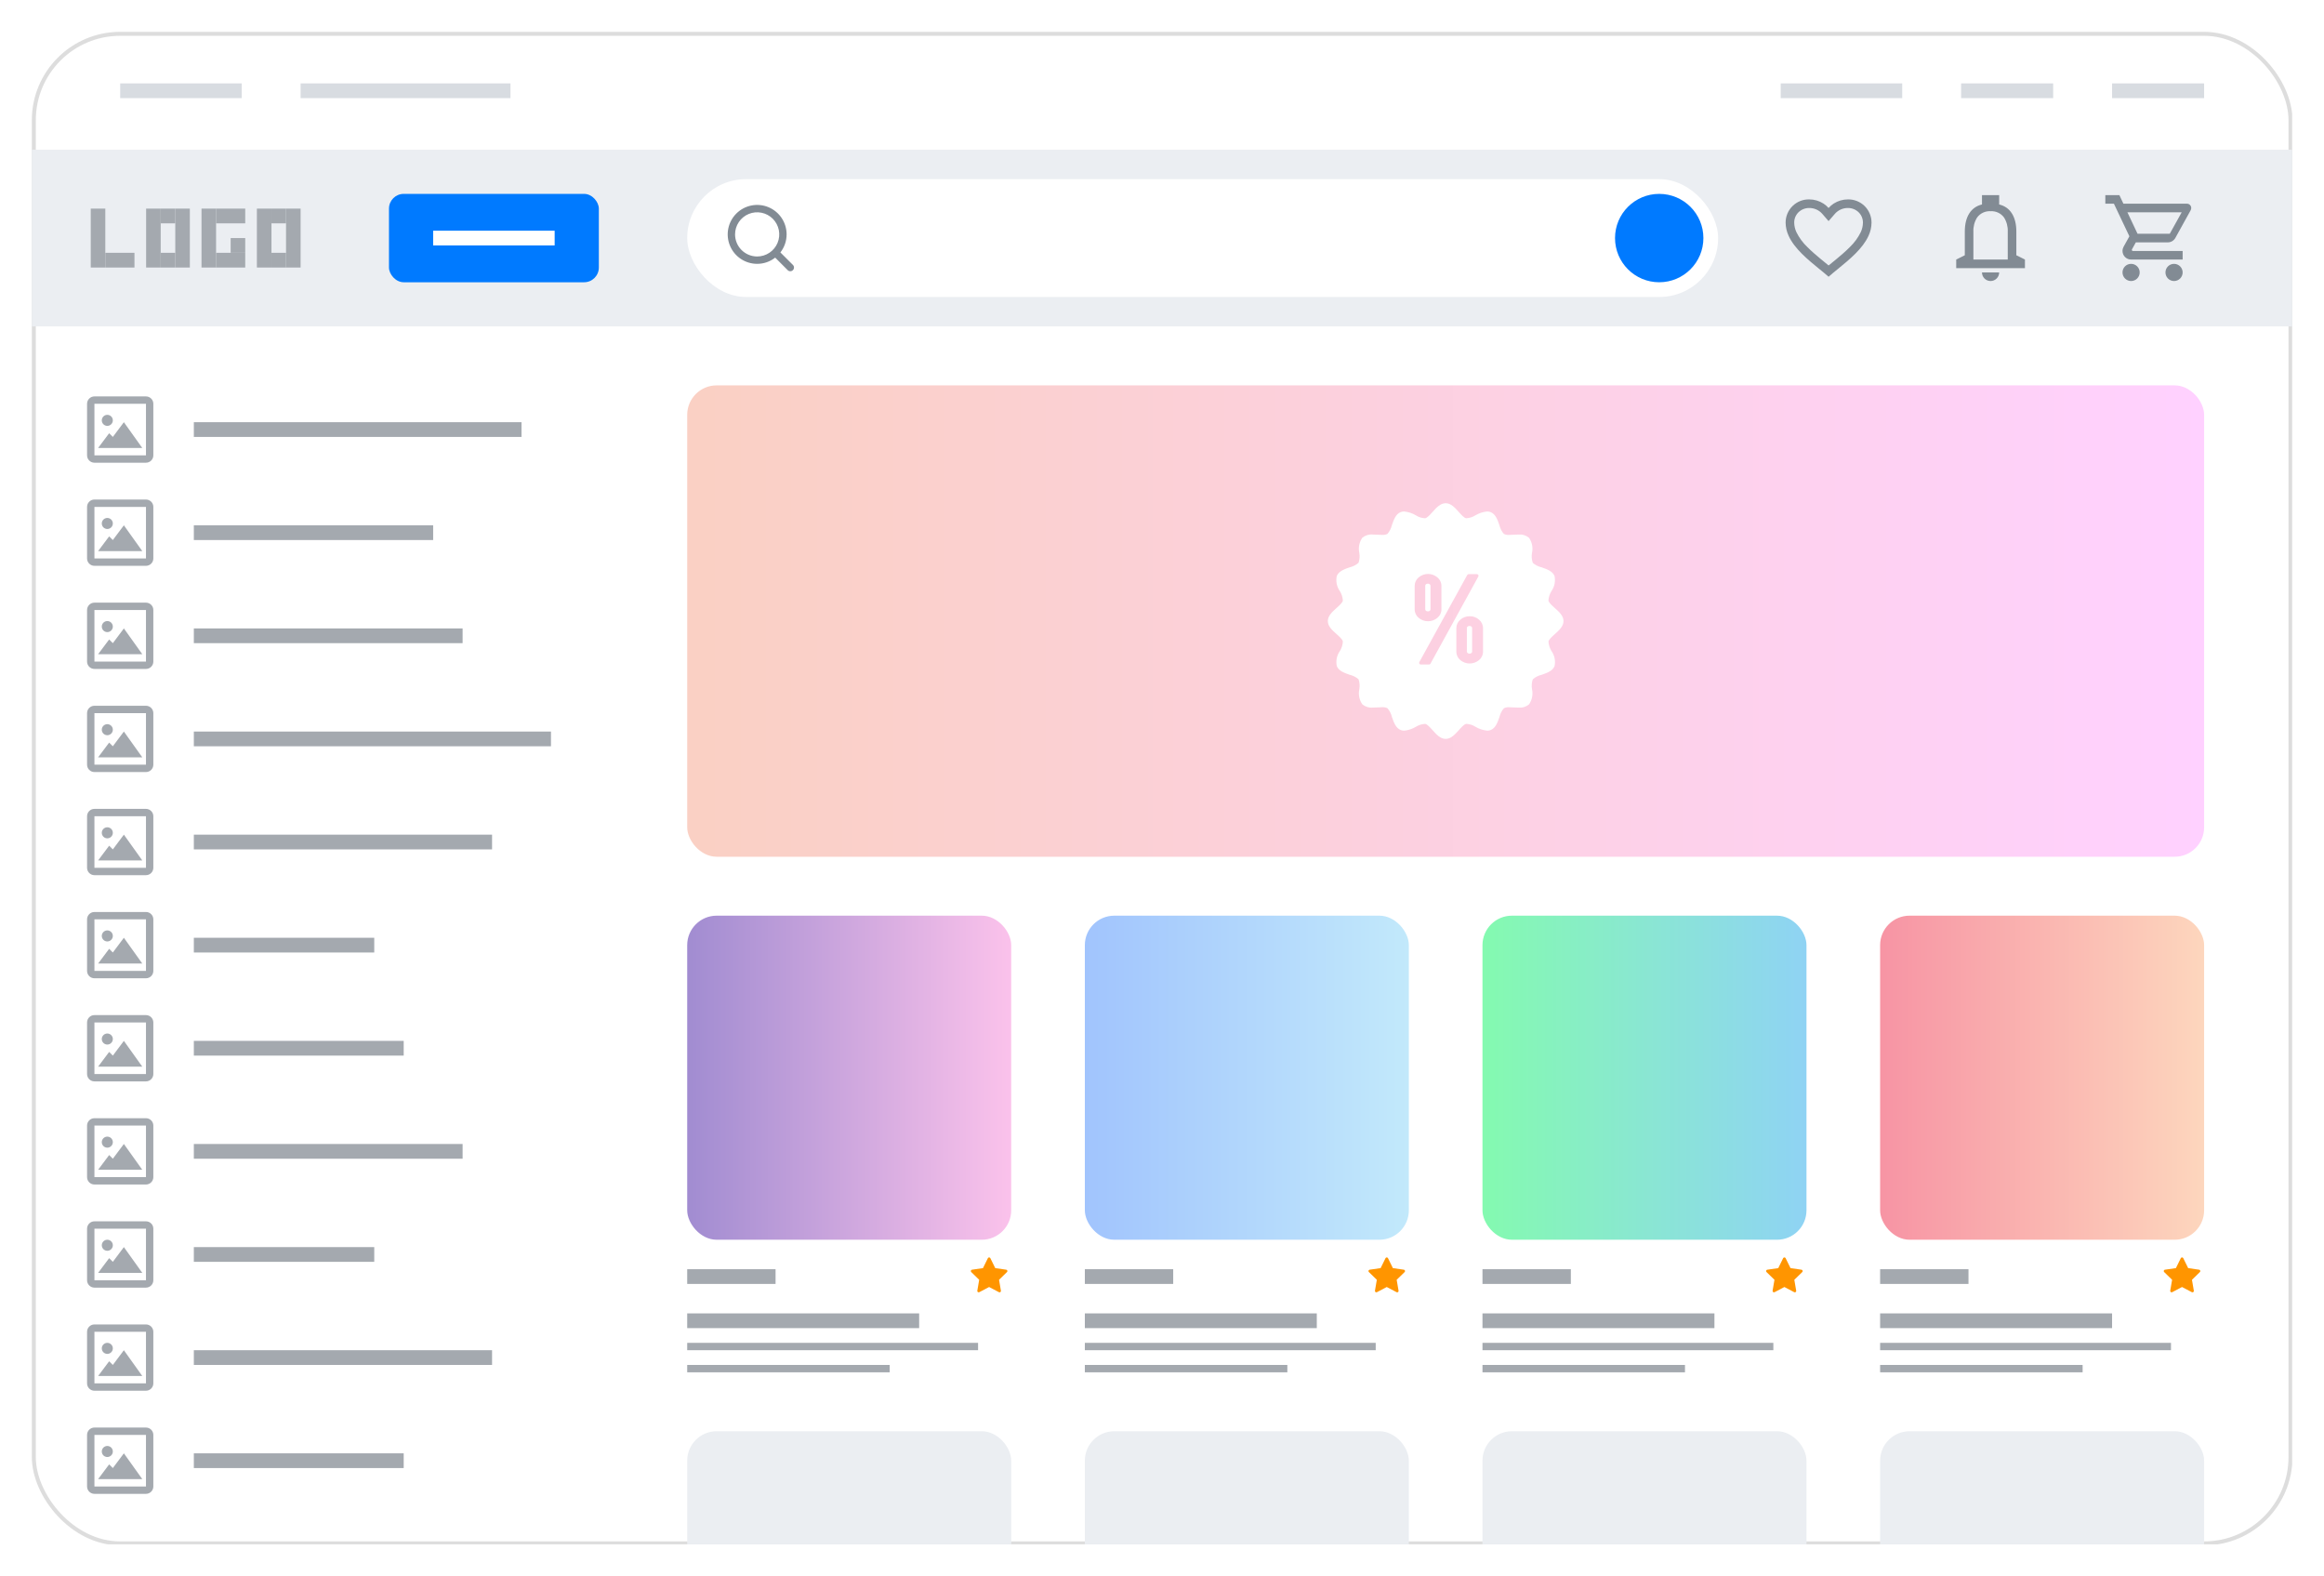 <svg width="584" height="396" viewBox="0 0 584 396" fill="none" xmlns="http://www.w3.org/2000/svg">
    <g clip-path="url(#clip0_3279_15283)" filter="url(#filter0_dd_3279_15283)">
        <rect x="8.5" y="4.5" width="567.081" height="379.263" rx="21.705" fill="white" stroke="#DDDDDD"/>
        <rect x="8" y="33.607" width="568.081" height="44.41" fill="#EBEEF2"/>
        <rect x="22.803" y="48.41" width="3.662" height="14.803" fill="#A4A9AF"/>
        <rect x="26.466" y="59.513" width="7.325" height="3.701" fill="#A4A9AF"/>
        <rect x="40.382" y="48.41" width="3.662" height="3.701" fill="#A4A9AF"/>
        <rect x="40.382" y="59.513" width="3.662" height="3.701" fill="#A4A9AF"/>
        <rect x="36.72" y="48.41" width="3.662" height="14.803" fill="#A4A9AF"/>
        <rect x="44.045" y="48.41" width="3.662" height="14.803" fill="#A4A9AF"/>
        <rect x="68.216" y="48.41" width="3.662" height="3.701" fill="#A4A9AF"/>
        <rect x="68.216" y="59.513" width="3.662" height="3.701" fill="#A4A9AF"/>
        <rect x="64.554" y="48.41" width="3.662" height="14.803" fill="#A4A9AF"/>
        <rect x="71.878" y="48.41" width="3.662" height="14.803" fill="#A4A9AF"/>
        <rect x="54.299" y="48.41" width="7.325" height="3.701" fill="#A4A9AF"/>
        <rect x="54.299" y="59.513" width="7.325" height="3.701" fill="#A4A9AF"/>
        <rect x="50.637" y="48.41" width="3.662" height="14.803" fill="#A4A9AF"/>
        <rect x="57.962" y="55.812" width="3.662" height="3.701" fill="#A4A9AF"/>
        <rect x="97.746" y="44.709" width="52.737" height="22.205" rx="3.701" fill="#007AFF"/>
        <rect x="108.848" y="53.962" width="30.532" height="3.701" fill="white"/>
        <rect x="172.688" y="41.008" width="259.06" height="29.607" rx="14.803" fill="white"/>
        <path d="M199.251 62.557L196.105 59.42C197.12 58.127 197.671 56.531 197.669 54.887C197.669 53.423 197.234 51.992 196.421 50.775C195.608 49.557 194.452 48.609 193.099 48.048C191.747 47.488 190.259 47.342 188.823 47.627C187.387 47.913 186.068 48.618 185.033 49.653C183.998 50.688 183.293 52.007 183.007 53.443C182.722 54.879 182.868 56.367 183.429 57.719C183.989 59.072 184.937 60.228 186.155 61.041C187.372 61.854 188.803 62.288 190.267 62.288C191.911 62.29 193.507 61.74 194.8 60.725L197.937 63.87C198.023 63.957 198.125 64.026 198.238 64.073C198.351 64.12 198.472 64.144 198.594 64.144C198.716 64.144 198.837 64.12 198.95 64.073C199.062 64.026 199.165 63.957 199.251 63.87C199.337 63.785 199.406 63.682 199.453 63.569C199.5 63.457 199.524 63.336 199.524 63.214C199.524 63.092 199.5 62.971 199.453 62.858C199.406 62.745 199.337 62.643 199.251 62.557ZM184.716 54.887C184.716 53.789 185.041 52.715 185.651 51.803C186.261 50.89 187.128 50.178 188.142 49.758C189.157 49.338 190.273 49.228 191.35 49.442C192.427 49.656 193.416 50.185 194.192 50.961C194.969 51.738 195.497 52.727 195.711 53.804C195.926 54.88 195.816 55.997 195.396 57.011C194.975 58.025 194.264 58.892 193.351 59.502C192.438 60.112 191.365 60.438 190.267 60.438C188.795 60.438 187.383 59.853 186.341 58.812C185.3 57.771 184.716 56.359 184.716 54.887Z" fill="#828B94"/>
        <circle cx="416.944" cy="55.812" r="11.103" fill="#007AFF"/>
        <path d="M459.504 65.527C458.808 64.909 458.021 64.267 457.189 63.584H457.178C454.247 61.187 450.926 58.476 449.459 55.227C448.977 54.193 448.722 53.067 448.71 51.926C448.707 50.36 449.334 48.859 450.452 47.762C451.569 46.666 453.081 46.065 454.647 46.097C455.921 46.099 457.168 46.468 458.239 47.158C458.709 47.464 459.135 47.833 459.504 48.256C459.875 47.835 460.301 47.465 460.77 47.158C461.841 46.467 463.087 46.099 464.361 46.097C465.927 46.065 467.439 46.666 468.556 47.762C469.673 48.859 470.301 50.36 470.298 51.926C470.287 53.069 470.032 54.196 469.549 55.232C468.082 58.481 464.762 61.192 461.831 63.584L461.82 63.592C460.987 64.271 460.201 64.913 459.505 65.535L459.504 65.527ZM454.647 48.256C453.641 48.243 452.671 48.628 451.948 49.327C451.251 50.011 450.862 50.949 450.868 51.926C450.881 52.758 451.069 53.577 451.421 54.331C452.114 55.733 453.048 57.002 454.181 58.079C455.251 59.158 456.482 60.203 457.546 61.082C457.841 61.325 458.141 61.569 458.441 61.815L458.63 61.969C458.918 62.204 459.216 62.448 459.504 62.688L459.518 62.675L459.524 62.669H459.531L459.541 62.662H459.546H459.551L459.571 62.646L459.615 62.61L459.623 62.604L459.635 62.595H459.641L459.651 62.586L460.367 61.998L460.555 61.844C460.859 61.596 461.159 61.352 461.453 61.109C462.518 60.23 463.749 59.186 464.819 58.101C465.952 57.025 466.887 55.756 467.579 54.355C467.937 53.595 468.128 52.766 468.139 51.926C468.144 50.952 467.754 50.018 467.06 49.335C466.338 48.634 465.368 48.246 464.361 48.256C463.133 48.246 461.958 48.761 461.134 49.671L459.504 51.549L457.874 49.671C457.049 48.761 455.875 48.246 454.647 48.256Z" fill="#828B94"/>
        <path d="M500.213 66.606C499.021 66.606 498.054 65.64 498.054 64.447H502.372C502.372 65.64 501.406 66.606 500.213 66.606ZM508.849 63.368H491.578V61.209L493.737 60.13V54.193C493.737 50.456 495.271 48.033 498.054 47.371V45.018H502.372V47.371C505.156 48.032 506.69 50.454 506.69 54.193V60.13L508.849 61.209V63.368ZM500.213 49.066C498.896 48.981 497.626 49.57 496.84 50.631C496.168 51.694 495.839 52.937 495.896 54.193V61.209H504.531V54.193C504.588 52.937 504.258 51.694 503.586 50.631C502.801 49.57 501.531 48.981 500.213 49.066Z" fill="#828B94"/>
        <path d="M546.32 62.288C546.892 62.288 547.442 62.516 547.846 62.921C548.251 63.326 548.479 63.875 548.479 64.447C548.479 65.02 548.251 65.569 547.846 65.974C547.442 66.379 546.892 66.606 546.32 66.606C545.747 66.606 545.198 66.379 544.793 65.974C544.388 65.569 544.161 65.02 544.161 64.447C544.161 63.249 545.122 62.288 546.32 62.288ZM529.049 45.018H532.579L533.594 47.177H549.558C549.844 47.177 550.119 47.29 550.321 47.493C550.524 47.695 550.637 47.97 550.637 48.256C550.637 48.44 550.584 48.623 550.508 48.796L546.644 55.78C546.277 56.438 545.564 56.891 544.755 56.891H536.713L535.742 58.651L535.709 58.78C535.709 58.852 535.738 58.921 535.788 58.971C535.839 59.022 535.907 59.05 535.979 59.05H548.479V61.209H535.526C534.953 61.209 534.404 60.982 533.999 60.577C533.594 60.172 533.367 59.623 533.367 59.05C533.367 58.672 533.464 58.316 533.626 58.014L535.094 55.369L531.208 47.177H529.049V45.018ZM535.526 62.288C536.098 62.288 536.647 62.516 537.052 62.921C537.457 63.326 537.685 63.875 537.685 64.447C537.685 65.02 537.457 65.569 537.052 65.974C536.647 66.379 536.098 66.606 535.526 66.606C534.953 66.606 534.404 66.379 533.999 65.974C533.594 65.569 533.367 65.02 533.367 64.447C533.367 63.249 534.328 62.288 535.526 62.288ZM545.24 54.733L548.241 49.336H534.597L537.145 54.733H545.24Z" fill="#828B94"/>
        <rect x="30.205" y="16.953" width="30.532" height="3.701" fill="#D8DCE1"/>
        <rect x="75.54" y="16.953" width="52.737" height="3.701" fill="#D8DCE1"/>
        <rect x="530.745" y="16.953" width="23.13" height="3.701" fill="#D8DCE1"/>
        <rect x="492.812" y="16.953" width="23.13" height="3.701" fill="#D8DCE1"/>
        <rect x="447.476" y="16.953" width="30.532" height="3.701" fill="#D8DCE1"/>
        <path d="M36.682 112.25H23.729C22.707 112.25 21.878 111.421 21.878 110.399V97.447C21.878 96.424 22.707 95.596 23.729 95.596H36.682C37.703 95.596 38.532 96.424 38.532 97.447V110.399C38.532 111.421 37.703 112.25 36.682 112.25ZM23.729 97.447V110.399H36.682V97.447H23.729ZM35.756 108.549H24.654L27.43 104.848L28.355 105.773L31.13 102.073L35.756 108.549ZM26.967 102.998C26.2 102.998 25.579 102.376 25.579 101.61C25.579 100.843 26.2 100.222 26.967 100.222C27.733 100.222 28.355 100.843 28.355 101.61C28.355 102.376 27.733 102.998 26.967 102.998Z" fill="#A4A9AF"/>
        <rect x="48.709" y="102.073" width="82.344" height="3.701" fill="#A4A9AF"/>
        <path d="M36.682 138.156H23.729C22.707 138.156 21.878 137.327 21.878 136.305V123.352C21.878 122.33 22.707 121.502 23.729 121.502H36.682C37.703 121.502 38.532 122.33 38.532 123.352V136.305C38.532 137.327 37.703 138.156 36.682 138.156ZM23.729 123.352V136.305H36.682V123.352H23.729ZM35.756 134.455H24.654L27.43 130.754L28.355 131.679L31.13 127.978L35.756 134.455ZM26.967 128.904C26.2 128.904 25.579 128.282 25.579 127.516C25.579 126.749 26.2 126.128 26.967 126.128C27.733 126.128 28.355 126.749 28.355 127.516C28.355 128.282 27.733 128.904 26.967 128.904Z" fill="#A4A9AF"/>
        <rect x="48.709" y="127.979" width="60.139" height="3.701" fill="#A4A9AF"/>
        <path d="M36.682 164.062H23.729C22.707 164.062 21.878 163.233 21.878 162.211V149.258C21.878 148.236 22.707 147.408 23.729 147.408H36.682C37.703 147.408 38.532 148.236 38.532 149.258V162.211C38.532 163.233 37.703 164.062 36.682 164.062ZM23.729 149.258V162.211H36.682V149.258H23.729ZM35.756 160.361H24.654L27.43 156.66L28.355 157.585L31.13 153.884L35.756 160.361ZM26.967 154.81C26.2 154.81 25.579 154.188 25.579 153.422C25.579 152.655 26.2 152.034 26.967 152.034C27.733 152.034 28.355 152.655 28.355 153.422C28.355 154.188 27.733 154.81 26.967 154.81Z" fill="#A4A9AF"/>
        <rect x="48.709" y="153.885" width="67.54" height="3.701" fill="#A4A9AF"/>
        <path d="M36.682 189.968H23.729C22.707 189.968 21.878 189.139 21.878 188.117V175.164C21.878 174.142 22.707 173.314 23.729 173.314H36.682C37.703 173.314 38.532 174.142 38.532 175.164V188.117C38.532 189.139 37.703 189.968 36.682 189.968ZM23.729 175.164V188.117H36.682V175.164H23.729ZM35.756 186.267H24.654L27.43 182.566L28.355 183.491L31.13 179.79L35.756 186.267ZM26.967 180.716C26.2 180.716 25.579 180.094 25.579 179.328C25.579 178.561 26.2 177.94 26.967 177.94C27.733 177.94 28.355 178.561 28.355 179.328C28.355 180.094 27.733 180.716 26.967 180.716Z" fill="#A4A9AF"/>
        <rect x="48.709" y="179.791" width="89.746" height="3.701" fill="#A4A9AF"/>
        <path d="M36.682 215.874H23.729C22.707 215.874 21.878 215.045 21.878 214.023V201.07C21.878 200.048 22.707 199.22 23.729 199.22H36.682C37.703 199.22 38.532 200.048 38.532 201.07V214.023C38.532 215.045 37.703 215.874 36.682 215.874ZM23.729 201.07V214.023H36.682V201.07H23.729ZM35.756 212.173H24.654L27.43 208.472L28.355 209.397L31.13 205.696L35.756 212.173ZM26.967 206.622C26.2 206.622 25.579 206 25.579 205.234C25.579 204.467 26.2 203.846 26.967 203.846C27.733 203.846 28.355 204.467 28.355 205.234C28.355 206 27.733 206.622 26.967 206.622Z" fill="#A4A9AF"/>
        <rect x="48.709" y="205.697" width="74.942" height="3.701" fill="#A4A9AF"/>
        <path d="M36.682 241.78H23.729C22.707 241.78 21.878 240.951 21.878 239.929V226.976C21.878 225.954 22.707 225.126 23.729 225.126H36.682C37.703 225.126 38.532 225.954 38.532 226.976V239.929C38.532 240.951 37.703 241.78 36.682 241.78ZM23.729 226.976V239.929H36.682V226.976H23.729ZM35.756 238.079H24.654L27.43 234.378L28.355 235.303L31.13 231.602L35.756 238.079ZM26.967 232.528C26.2 232.528 25.579 231.906 25.579 231.14C25.579 230.373 26.2 229.752 26.967 229.752C27.733 229.752 28.355 230.373 28.355 231.14C28.355 231.906 27.733 232.528 26.967 232.528Z" fill="#A4A9AF"/>
        <rect x="48.709" y="231.603" width="45.335" height="3.701" fill="#A4A9AF"/>
        <path d="M36.682 267.686H23.729C22.707 267.686 21.878 266.857 21.878 265.835V252.882C21.878 251.86 22.707 251.032 23.729 251.032H36.682C37.703 251.032 38.532 251.86 38.532 252.882V265.835C38.532 266.857 37.703 267.686 36.682 267.686ZM23.729 252.882V265.835H36.682V252.882H23.729ZM35.756 263.985H24.654L27.43 260.284L28.355 261.209L31.13 257.508L35.756 263.985ZM26.967 258.434C26.2 258.434 25.579 257.812 25.579 257.046C25.579 256.279 26.2 255.658 26.967 255.658C27.733 255.658 28.355 256.279 28.355 257.046C28.355 257.812 27.733 258.434 26.967 258.434Z" fill="#A4A9AF"/>
        <rect x="48.709" y="257.509" width="52.737" height="3.701" fill="#A4A9AF"/>
        <path d="M36.682 293.592H23.729C22.707 293.592 21.878 292.763 21.878 291.741V278.788C21.878 277.766 22.707 276.938 23.729 276.938H36.682C37.703 276.938 38.532 277.766 38.532 278.788V291.741C38.532 292.763 37.703 293.592 36.682 293.592ZM23.729 278.788V291.741H36.682V278.788H23.729ZM35.756 289.891H24.654L27.43 286.19L28.355 287.115L31.13 283.414L35.756 289.891ZM26.967 284.339C26.2 284.339 25.579 283.718 25.579 282.952C25.579 282.185 26.2 281.564 26.967 281.564C27.733 281.564 28.355 282.185 28.355 282.952C28.355 283.718 27.733 284.339 26.967 284.339Z" fill="#A4A9AF"/>
        <rect x="48.709" y="283.414" width="67.54" height="3.701" fill="#A4A9AF"/>
        <path d="M36.682 319.498H23.729C22.707 319.498 21.878 318.669 21.878 317.647V304.694C21.878 303.672 22.707 302.844 23.729 302.844H36.682C37.703 302.844 38.532 303.672 38.532 304.694V317.647C38.532 318.669 37.703 319.498 36.682 319.498ZM23.729 304.694V317.647H36.682V304.694H23.729ZM35.756 315.797H24.654L27.43 312.096L28.355 313.021L31.13 309.32L35.756 315.797ZM26.967 310.245C26.2 310.245 25.579 309.624 25.579 308.858C25.579 308.091 26.2 307.47 26.967 307.47C27.733 307.47 28.355 308.091 28.355 308.858C28.355 309.624 27.733 310.245 26.967 310.245Z" fill="#A4A9AF"/>
        <rect x="48.709" y="309.32" width="45.335" height="3.701" fill="#A4A9AF"/>
        <path d="M36.682 345.404H23.729C22.707 345.404 21.878 344.575 21.878 343.553V330.6C21.878 329.578 22.707 328.75 23.729 328.75H36.682C37.703 328.75 38.532 329.578 38.532 330.6V343.553C38.532 344.575 37.703 345.404 36.682 345.404ZM23.729 330.6V343.553H36.682V330.6H23.729ZM35.756 341.703H24.654L27.43 338.002L28.355 338.927L31.13 335.226L35.756 341.703ZM26.967 336.152C26.2 336.152 25.579 335.53 25.579 334.764C25.579 333.997 26.2 333.376 26.967 333.376C27.733 333.376 28.355 333.997 28.355 334.764C28.355 335.53 27.733 336.152 26.967 336.152Z" fill="#A4A9AF"/>
        <rect x="48.709" y="335.226" width="74.942" height="3.701" fill="#A4A9AF"/>
        <path d="M36.682 371.31H23.729C22.707 371.31 21.878 370.481 21.878 369.459V356.506C21.878 355.484 22.707 354.656 23.729 354.656H36.682C37.703 354.656 38.532 355.484 38.532 356.506V369.459C38.532 370.481 37.703 371.31 36.682 371.31ZM23.729 356.506V369.459H36.682V356.506H23.729ZM35.756 367.609H24.654L27.43 363.908L28.355 364.833L31.13 361.132L35.756 367.609ZM26.967 362.057C26.2 362.057 25.579 361.436 25.579 360.67C25.579 359.903 26.2 359.282 26.967 359.282C27.733 359.282 28.355 359.903 28.355 360.67C28.355 361.436 27.733 362.057 26.967 362.057Z" fill="#A4A9AF"/>
        <rect x="48.709" y="361.132" width="52.737" height="3.701" fill="#A4A9AF"/>
        <rect x="172.688" y="92.82" width="381.188" height="118.427" rx="7.402" fill="url(#paint0_linear_3279_15283)"/>
        <g clip-path="url(#clip1_3279_15283)">
            <path d="M359.991 179.448C359.374 178.757 358.673 177.972 358.14 177.868C357.279 177.905 356.444 178.174 355.722 178.646L355.74 178.633C354.869 179.145 353.897 179.464 352.892 179.566L352.863 179.568H352.838C352.527 179.569 352.22 179.508 351.933 179.388L351.947 179.393C350.736 178.89 350.245 177.489 349.776 176.132C349.588 175.314 349.201 174.557 348.649 173.926L348.654 173.931C348.227 173.724 347.752 173.637 347.279 173.682H347.289C346.929 173.682 346.549 173.704 346.169 173.726C345.76 173.751 345.35 173.77 344.96 173.77C344.492 173.815 344.02 173.766 343.571 173.627C343.121 173.488 342.704 173.262 342.342 172.961L342.347 172.966C341.959 172.413 341.692 171.784 341.562 171.12C341.432 170.457 341.444 169.774 341.595 169.115L341.59 169.147C341.735 168.303 341.663 167.437 341.383 166.628L341.393 166.665C340.773 166.12 340.029 165.736 339.226 165.547L339.192 165.54C337.835 165.068 336.428 164.58 335.93 163.369C335.787 162.715 335.782 162.039 335.915 161.384C336.048 160.728 336.316 160.108 336.702 159.562L336.692 159.576C337.143 158.853 337.404 158.027 337.45 157.176V157.163C337.346 156.628 336.562 155.93 335.871 155.313C334.79 154.356 333.675 153.361 333.675 152.032C333.675 150.702 334.79 149.707 335.868 148.743C336.559 148.126 337.344 147.425 337.447 146.892C337.397 146.033 337.13 145.2 336.67 144.472L336.683 144.492C336.297 143.942 336.031 143.317 335.902 142.658C335.772 141.999 335.782 141.32 335.93 140.665L335.925 140.697C336.428 139.486 337.83 138.995 339.187 138.526C340.041 138.326 340.783 137.934 341.393 137.396L341.388 137.401C341.666 136.593 341.732 135.727 341.58 134.887L341.585 134.916C341.44 134.259 341.433 133.578 341.564 132.918C341.696 132.257 341.963 131.631 342.35 131.08L342.34 131.095C342.703 130.795 343.122 130.57 343.573 130.433C344.023 130.296 344.496 130.249 344.965 130.295H344.95C345.345 130.295 345.752 130.317 346.159 130.34C346.539 130.362 346.919 130.384 347.279 130.384C347.754 130.428 348.231 130.34 348.659 130.13L348.644 130.137C349.174 129.53 349.567 128.79 349.759 127.971L349.766 127.937C350.24 126.58 350.729 125.173 351.938 124.675C352.22 124.559 352.523 124.5 352.828 124.502H352.855H352.853C353.929 124.613 354.906 124.946 355.767 125.455L355.732 125.437C356.444 125.906 357.271 126.171 358.123 126.205H358.133C358.668 126.101 359.366 125.316 359.983 124.626C360.955 123.542 361.952 122.427 363.282 122.427C364.612 122.427 365.606 123.542 366.571 124.623C367.187 125.314 367.888 126.098 368.421 126.202C369.282 126.162 370.117 125.893 370.839 125.422L370.819 125.435C371.691 124.923 372.663 124.605 373.669 124.505L373.699 124.502H373.723C374.044 124.502 374.35 124.566 374.629 124.682L374.614 124.677C375.825 125.181 376.316 126.582 376.785 127.939C376.985 128.793 377.377 129.533 377.913 130.145L377.908 130.14C378.335 130.347 378.812 130.431 379.284 130.384H379.274C379.635 130.384 380.015 130.362 380.395 130.342C380.804 130.32 381.214 130.298 381.604 130.298C382.072 130.254 382.545 130.303 382.994 130.442C383.444 130.581 383.862 130.807 384.224 131.107L384.219 131.102C384.606 131.656 384.872 132.285 385.002 132.948C385.131 133.612 385.12 134.295 384.969 134.953L384.974 134.921C384.829 135.765 384.901 136.632 385.184 137.44L385.174 137.406C385.778 137.939 386.521 138.331 387.34 138.521L387.374 138.528C388.731 139.002 390.138 139.491 390.636 140.7C390.778 141.353 390.782 142.028 390.65 142.684C390.517 143.339 390.251 143.96 389.866 144.507L389.876 144.492C389.424 145.21 389.161 146.031 389.111 146.878V146.892C389.215 147.428 390 148.126 390.69 148.743C391.778 149.712 392.894 150.707 392.894 152.037C392.894 153.366 391.778 154.363 390.698 155.328C390.007 155.945 389.222 156.643 389.119 157.178C389.173 158.074 389.452 158.895 389.896 159.601L389.884 159.579C390.269 160.129 390.535 160.753 390.664 161.411C390.794 162.07 390.784 162.748 390.636 163.403L390.641 163.371C390.14 164.585 388.736 165.073 387.379 165.542C386.562 165.73 385.804 166.118 385.174 166.672L385.179 166.667C384.9 167.475 384.834 168.341 384.986 169.181L384.981 169.152C385.126 169.809 385.133 170.489 385.001 171.149C384.87 171.809 384.602 172.435 384.216 172.986L384.226 172.971C383.863 173.271 383.445 173.497 382.995 173.635C382.545 173.773 382.072 173.82 381.604 173.775H381.618C381.224 173.775 380.816 173.753 380.409 173.731C380.037 173.705 379.663 173.691 379.289 173.687C378.815 173.642 378.338 173.73 377.91 173.941L377.925 173.933C377.382 174.553 376.999 175.297 376.81 176.099L376.802 176.134C376.329 177.491 375.84 178.897 374.631 179.396C374.349 179.512 374.046 179.57 373.74 179.568H373.713H373.716C372.687 179.466 371.694 179.14 370.804 178.614L370.837 178.631C370.125 178.162 369.298 177.898 368.446 177.866H368.436C367.901 177.97 367.202 178.754 366.585 179.445C365.611 180.526 364.617 181.641 363.284 181.641C361.952 181.641 360.96 180.526 359.993 179.448H359.991ZM368.705 140.46L356.665 162.34C356.63 162.402 356.613 162.472 356.614 162.543C356.615 162.614 356.635 162.684 356.671 162.745C356.707 162.806 356.758 162.857 356.82 162.892C356.882 162.928 356.951 162.946 357.022 162.947H359.112C359.185 162.947 359.256 162.927 359.319 162.89C359.381 162.854 359.433 162.801 359.468 162.737V162.734L371.49 140.853C371.525 140.79 371.542 140.72 371.541 140.649C371.54 140.578 371.52 140.508 371.484 140.447C371.448 140.386 371.397 140.335 371.335 140.3C371.273 140.264 371.204 140.246 371.133 140.246H369.063C368.989 140.246 368.918 140.266 368.855 140.303C368.792 140.34 368.74 140.394 368.705 140.458V140.46ZM366.968 151.684C366.654 151.943 366.402 152.268 366.229 152.636C366.056 153.004 365.966 153.406 365.966 153.813V159.737C365.966 160.585 366.356 161.343 366.965 161.841L366.97 161.846C367.602 162.374 368.421 162.693 369.317 162.693C370.212 162.693 371.031 162.372 371.668 161.841L371.663 161.846C372.28 161.345 372.67 160.588 372.67 159.739V153.818C372.67 152.969 372.287 152.207 371.688 151.699L371.683 151.696C371.057 151.134 370.246 150.824 369.406 150.825H369.329H369.334H369.258C368.415 150.824 367.6 151.131 366.968 151.689L366.973 151.686L366.968 151.684ZM356.497 141.057C356.183 141.317 355.931 141.642 355.758 142.01C355.585 142.378 355.495 142.78 355.495 143.187V149.108C355.495 149.959 355.883 150.721 356.495 151.222L356.499 151.227C357.131 151.763 357.953 152.086 358.851 152.086C359.749 152.086 360.573 151.76 361.207 151.222L361.202 151.227C361.824 150.721 362.216 149.959 362.216 149.103V143.196C362.216 142.34 361.829 141.578 361.217 141.07L361.212 141.067C360.553 140.506 359.716 140.198 358.85 140.198C357.985 140.199 357.148 140.508 356.49 141.07L356.495 141.065L356.497 141.057ZM368.779 160.058C368.726 160.015 368.683 159.962 368.653 159.901C368.624 159.839 368.609 159.773 368.609 159.705V153.781C368.609 153.638 368.675 153.512 368.776 153.431C368.904 153.319 369.068 153.258 369.238 153.258H369.27H369.267H369.297C369.467 153.258 369.631 153.318 369.761 153.428C369.814 153.47 369.856 153.523 369.886 153.584C369.915 153.645 369.931 153.711 369.931 153.778V159.705C369.931 159.772 369.916 159.838 369.887 159.899C369.858 159.96 369.816 160.013 369.763 160.055C369.63 160.164 369.457 160.228 369.27 160.228C369.082 160.228 368.91 160.164 368.774 160.053H368.776L368.779 160.058ZM358.318 149.434C358.265 149.391 358.222 149.337 358.193 149.276C358.163 149.215 358.148 149.149 358.148 149.081V143.159C358.148 143.016 358.214 142.89 358.315 142.807C358.449 142.698 358.621 142.634 358.809 142.634C358.996 142.634 359.169 142.698 359.305 142.809H359.302C359.355 142.851 359.398 142.905 359.428 142.966C359.457 143.027 359.472 143.094 359.472 143.162V149.086C359.472 149.153 359.457 149.22 359.428 149.281C359.399 149.342 359.357 149.396 359.305 149.439C359.171 149.547 358.999 149.611 358.811 149.611C358.624 149.611 358.451 149.547 358.315 149.436H358.318V149.434Z" fill="white"/>
        </g>
        <rect x="172.688" y="226.051" width="81.419" height="81.419" rx="7.402" fill="url(#paint1_linear_3279_15283)"/>
        <rect x="172.688" y="325.974" width="58.288" height="3.701" fill="#A4A9AF"/>
        <rect x="172.688" y="333.376" width="73.092" height="1.85" fill="#A4A9AF"/>
        <rect x="172.688" y="338.927" width="50.887" height="1.85" fill="#A4A9AF"/>
        <rect x="172.688" y="314.872" width="22.205" height="3.701" fill="#A4A9AF"/>
        <g clip-path="url(#clip2_3279_15283)">
            <path d="M252.85 314.999L250.097 314.599L248.867 312.104C248.833 312.036 248.778 311.981 248.709 311.947C248.538 311.863 248.33 311.933 248.244 312.104L247.014 314.599L244.261 314.999C244.185 315.01 244.115 315.046 244.062 315.1C243.998 315.166 243.963 315.255 243.964 315.347C243.965 315.439 244.003 315.527 244.069 315.591L246.061 317.533L245.59 320.275C245.579 320.339 245.586 320.405 245.61 320.465C245.635 320.525 245.675 320.576 245.728 320.615C245.78 320.653 245.842 320.675 245.907 320.68C245.971 320.684 246.036 320.671 246.093 320.641L248.555 319.346L251.018 320.641C251.085 320.676 251.163 320.688 251.238 320.675C251.426 320.643 251.553 320.464 251.521 320.275L251.05 317.533L253.042 315.591C253.096 315.538 253.132 315.469 253.143 315.393C253.172 315.203 253.04 315.027 252.85 314.999Z" fill="#FF9500"/>
        </g>
        <rect x="272.611" y="226.051" width="81.419" height="81.419" rx="7.402" fill="url(#paint2_linear_3279_15283)"/>
        <rect x="272.611" y="325.974" width="58.288" height="3.701" fill="#A4A9AF"/>
        <rect x="272.611" y="333.376" width="73.092" height="1.85" fill="#A4A9AF"/>
        <rect x="272.611" y="338.927" width="50.887" height="1.85" fill="#A4A9AF"/>
        <rect x="272.611" y="314.872" width="22.205" height="3.701" fill="#A4A9AF"/>
        <g clip-path="url(#clip3_3279_15283)">
            <path d="M352.773 314.999L350.02 314.599L348.79 312.104C348.756 312.036 348.701 311.981 348.632 311.947C348.461 311.863 348.253 311.933 348.167 312.104L346.937 314.599L344.184 314.999C344.108 315.01 344.039 315.046 343.985 315.1C343.921 315.166 343.886 315.255 343.887 315.347C343.888 315.439 343.926 315.527 343.992 315.591L345.984 317.533L345.513 320.275C345.502 320.339 345.509 320.405 345.533 320.465C345.558 320.525 345.598 320.576 345.651 320.615C345.703 320.653 345.765 320.675 345.83 320.68C345.894 320.684 345.959 320.671 346.016 320.641L348.478 319.346L350.941 320.641C351.008 320.676 351.086 320.688 351.161 320.675C351.35 320.643 351.476 320.464 351.444 320.275L350.973 317.533L352.965 315.591C353.019 315.538 353.055 315.469 353.066 315.393C353.095 315.203 352.963 315.027 352.773 314.999Z" fill="#FF9500"/>
        </g>
        <rect x="372.534" y="226.051" width="81.419" height="81.419" rx="7.402" fill="url(#paint3_linear_3279_15283)"/>
        <rect x="372.534" y="325.974" width="58.288" height="3.701" fill="#A4A9AF"/>
        <rect x="372.534" y="333.376" width="73.092" height="1.85" fill="#A4A9AF"/>
        <rect x="372.534" y="338.927" width="50.887" height="1.85" fill="#A4A9AF"/>
        <rect x="372.534" y="314.872" width="22.205" height="3.701" fill="#A4A9AF"/>
        <g clip-path="url(#clip4_3279_15283)">
            <path d="M452.696 314.999L449.943 314.599L448.713 312.104C448.679 312.036 448.624 311.981 448.556 311.947C448.384 311.863 448.176 311.933 448.09 312.104L446.86 314.599L444.107 314.999C444.031 315.01 443.962 315.046 443.908 315.1C443.844 315.166 443.809 315.255 443.81 315.347C443.811 315.439 443.849 315.527 443.915 315.591L445.907 317.533L445.436 320.275C445.425 320.339 445.432 320.405 445.457 320.465C445.481 320.525 445.522 320.576 445.574 320.615C445.626 320.653 445.688 320.675 445.753 320.68C445.817 320.684 445.882 320.671 445.939 320.641L448.402 319.346L450.864 320.641C450.931 320.676 451.009 320.688 451.084 320.675C451.273 320.643 451.399 320.464 451.367 320.275L450.896 317.533L452.888 315.591C452.942 315.538 452.978 315.469 452.989 315.393C453.018 315.203 452.886 315.027 452.696 314.999Z" fill="#FF9500"/>
        </g>
        <rect x="472.457" y="226.051" width="81.419" height="81.419" rx="7.402" fill="url(#paint4_linear_3279_15283)"/>
        <rect x="472.457" y="325.974" width="58.288" height="3.701" fill="#A4A9AF"/>
        <rect x="472.457" y="333.376" width="73.092" height="1.85" fill="#A4A9AF"/>
        <rect x="472.457" y="338.927" width="50.887" height="1.85" fill="#A4A9AF"/>
        <rect x="472.457" y="314.872" width="22.205" height="3.701" fill="#A4A9AF"/>
        <g clip-path="url(#clip5_3279_15283)">
            <path d="M552.619 314.999L549.866 314.599L548.636 312.104C548.602 312.036 548.547 311.981 548.478 311.947C548.307 311.863 548.099 311.933 548.013 312.104L546.783 314.599L544.03 314.999C543.954 315.01 543.884 315.046 543.831 315.1C543.767 315.166 543.732 315.255 543.733 315.347C543.734 315.439 543.772 315.527 543.838 315.591L545.83 317.533L545.359 320.275C545.348 320.339 545.355 320.405 545.379 320.465C545.404 320.525 545.444 320.576 545.497 320.615C545.549 320.653 545.611 320.675 545.676 320.68C545.74 320.684 545.805 320.671 545.862 320.641L548.324 319.346L550.787 320.641C550.854 320.676 550.932 320.688 551.007 320.675C551.195 320.643 551.322 320.464 551.29 320.275L550.819 317.533L552.811 315.591C552.865 315.538 552.901 315.469 552.912 315.393C552.941 315.203 552.809 315.027 552.619 314.999Z" fill="#FF9500"/>
        </g>
        <rect x="172.688" y="355.581" width="81.419" height="37.008" rx="7.402" fill="#EBEEF2"/>
        <rect x="272.611" y="355.581" width="81.419" height="37.008" rx="7.402" fill="#EBEEF2"/>
        <rect x="372.534" y="355.581" width="81.419" height="37.008" rx="7.402" fill="#EBEEF2"/>
        <rect x="472.457" y="355.581" width="81.419" height="37.008" rx="7.402" fill="#EBEEF2"/>
    </g>
    <defs>
        <filter id="filter0_dd_3279_15283" x="0" y="0" width="584" height="396" filterUnits="userSpaceOnUse" color-interpolation-filters="sRGB">
            <feFlood flood-opacity="0" result="BackgroundImageFix"/>
            <feColorMatrix in="SourceAlpha" type="matrix" values="0 0 0 0 0 0 0 0 0 0 0 0 0 0 0 0 0 0 127 0" result="hardAlpha"/>
            <feOffset dy="4"/>
            <feGaussianBlur stdDeviation="4"/>
            <feColorMatrix type="matrix" values="0 0 0 0 0 0 0 0 0 0 0 0 0 0 0 0 0 0 0.06 0"/>
            <feBlend mode="normal" in2="BackgroundImageFix" result="effect1_dropShadow_3279_15283"/>
            <feColorMatrix in="SourceAlpha" type="matrix" values="0 0 0 0 0 0 0 0 0 0 0 0 0 0 0 0 0 0 127 0" result="hardAlpha"/>
            <feOffset/>
            <feGaussianBlur stdDeviation="2"/>
            <feColorMatrix type="matrix" values="0 0 0 0 0 0 0 0 0 0 0 0 0 0 0 0 0 0 0.04 0"/>
            <feBlend mode="normal" in2="effect1_dropShadow_3279_15283" result="effect2_dropShadow_3279_15283"/>
            <feBlend mode="normal" in="SourceGraphic" in2="effect2_dropShadow_3279_15283" result="shape"/>
        </filter>
        <linearGradient id="paint0_linear_3279_15283" x1="172.688" y1="152.034" x2="553.876" y2="152.034" gradientUnits="userSpaceOnUse">
            <stop stop-color="#FAD0C4"/>
            <stop offset="0.01" stop-color="#FAD0C4"/>
            <stop offset="1" stop-color="#FFD1FF"/>
        </linearGradient>
        <linearGradient id="paint1_linear_3279_15283" x1="172.688" y1="266.76" x2="254.107" y2="266.76" gradientUnits="userSpaceOnUse">
            <stop stop-color="#A18CD1"/>
            <stop offset="1" stop-color="#FBC2EB"/>
        </linearGradient>
        <linearGradient id="paint2_linear_3279_15283" x1="272.611" y1="266.76" x2="354.03" y2="266.76" gradientUnits="userSpaceOnUse">
            <stop stop-color="#A1C4FD"/>
            <stop offset="1" stop-color="#C2E9FB"/>
        </linearGradient>
        <linearGradient id="paint3_linear_3279_15283" x1="372.534" y1="266.76" x2="453.953" y2="266.76" gradientUnits="userSpaceOnUse">
            <stop stop-color="#84FAB0"/>
            <stop offset="1" stop-color="#8FD3F4"/>
        </linearGradient>
        <linearGradient id="paint4_linear_3279_15283" x1="472.457" y1="266.76" x2="553.876" y2="266.76" gradientUnits="userSpaceOnUse">
            <stop stop-color="#F794A4"/>
            <stop offset="1" stop-color="#FDD6BD"/>
        </linearGradient>
        <clipPath id="clip0_3279_15283">
            <rect width="568" height="380" fill="white" transform="translate(8 4)"/>
        </clipPath>
        <clipPath id="clip1_3279_15283">
            <rect width="59.214" height="59.214" fill="white" transform="translate(333.675 122.427)"/>
        </clipPath>
        <clipPath id="clip2_3279_15283">
            <rect width="11.103" height="11.103" fill="white" transform="translate(243.004 311.171)"/>
        </clipPath>
        <clipPath id="clip3_3279_15283">
            <rect width="11.103" height="11.103" fill="white" transform="translate(342.927 311.171)"/>
        </clipPath>
        <clipPath id="clip4_3279_15283">
            <rect width="11.103" height="11.103" fill="white" transform="translate(442.85 311.171)"/>
        </clipPath>
        <clipPath id="clip5_3279_15283">
            <rect width="11.103" height="11.103" fill="white" transform="translate(542.773 311.171)"/>
        </clipPath>
    </defs>
</svg>
